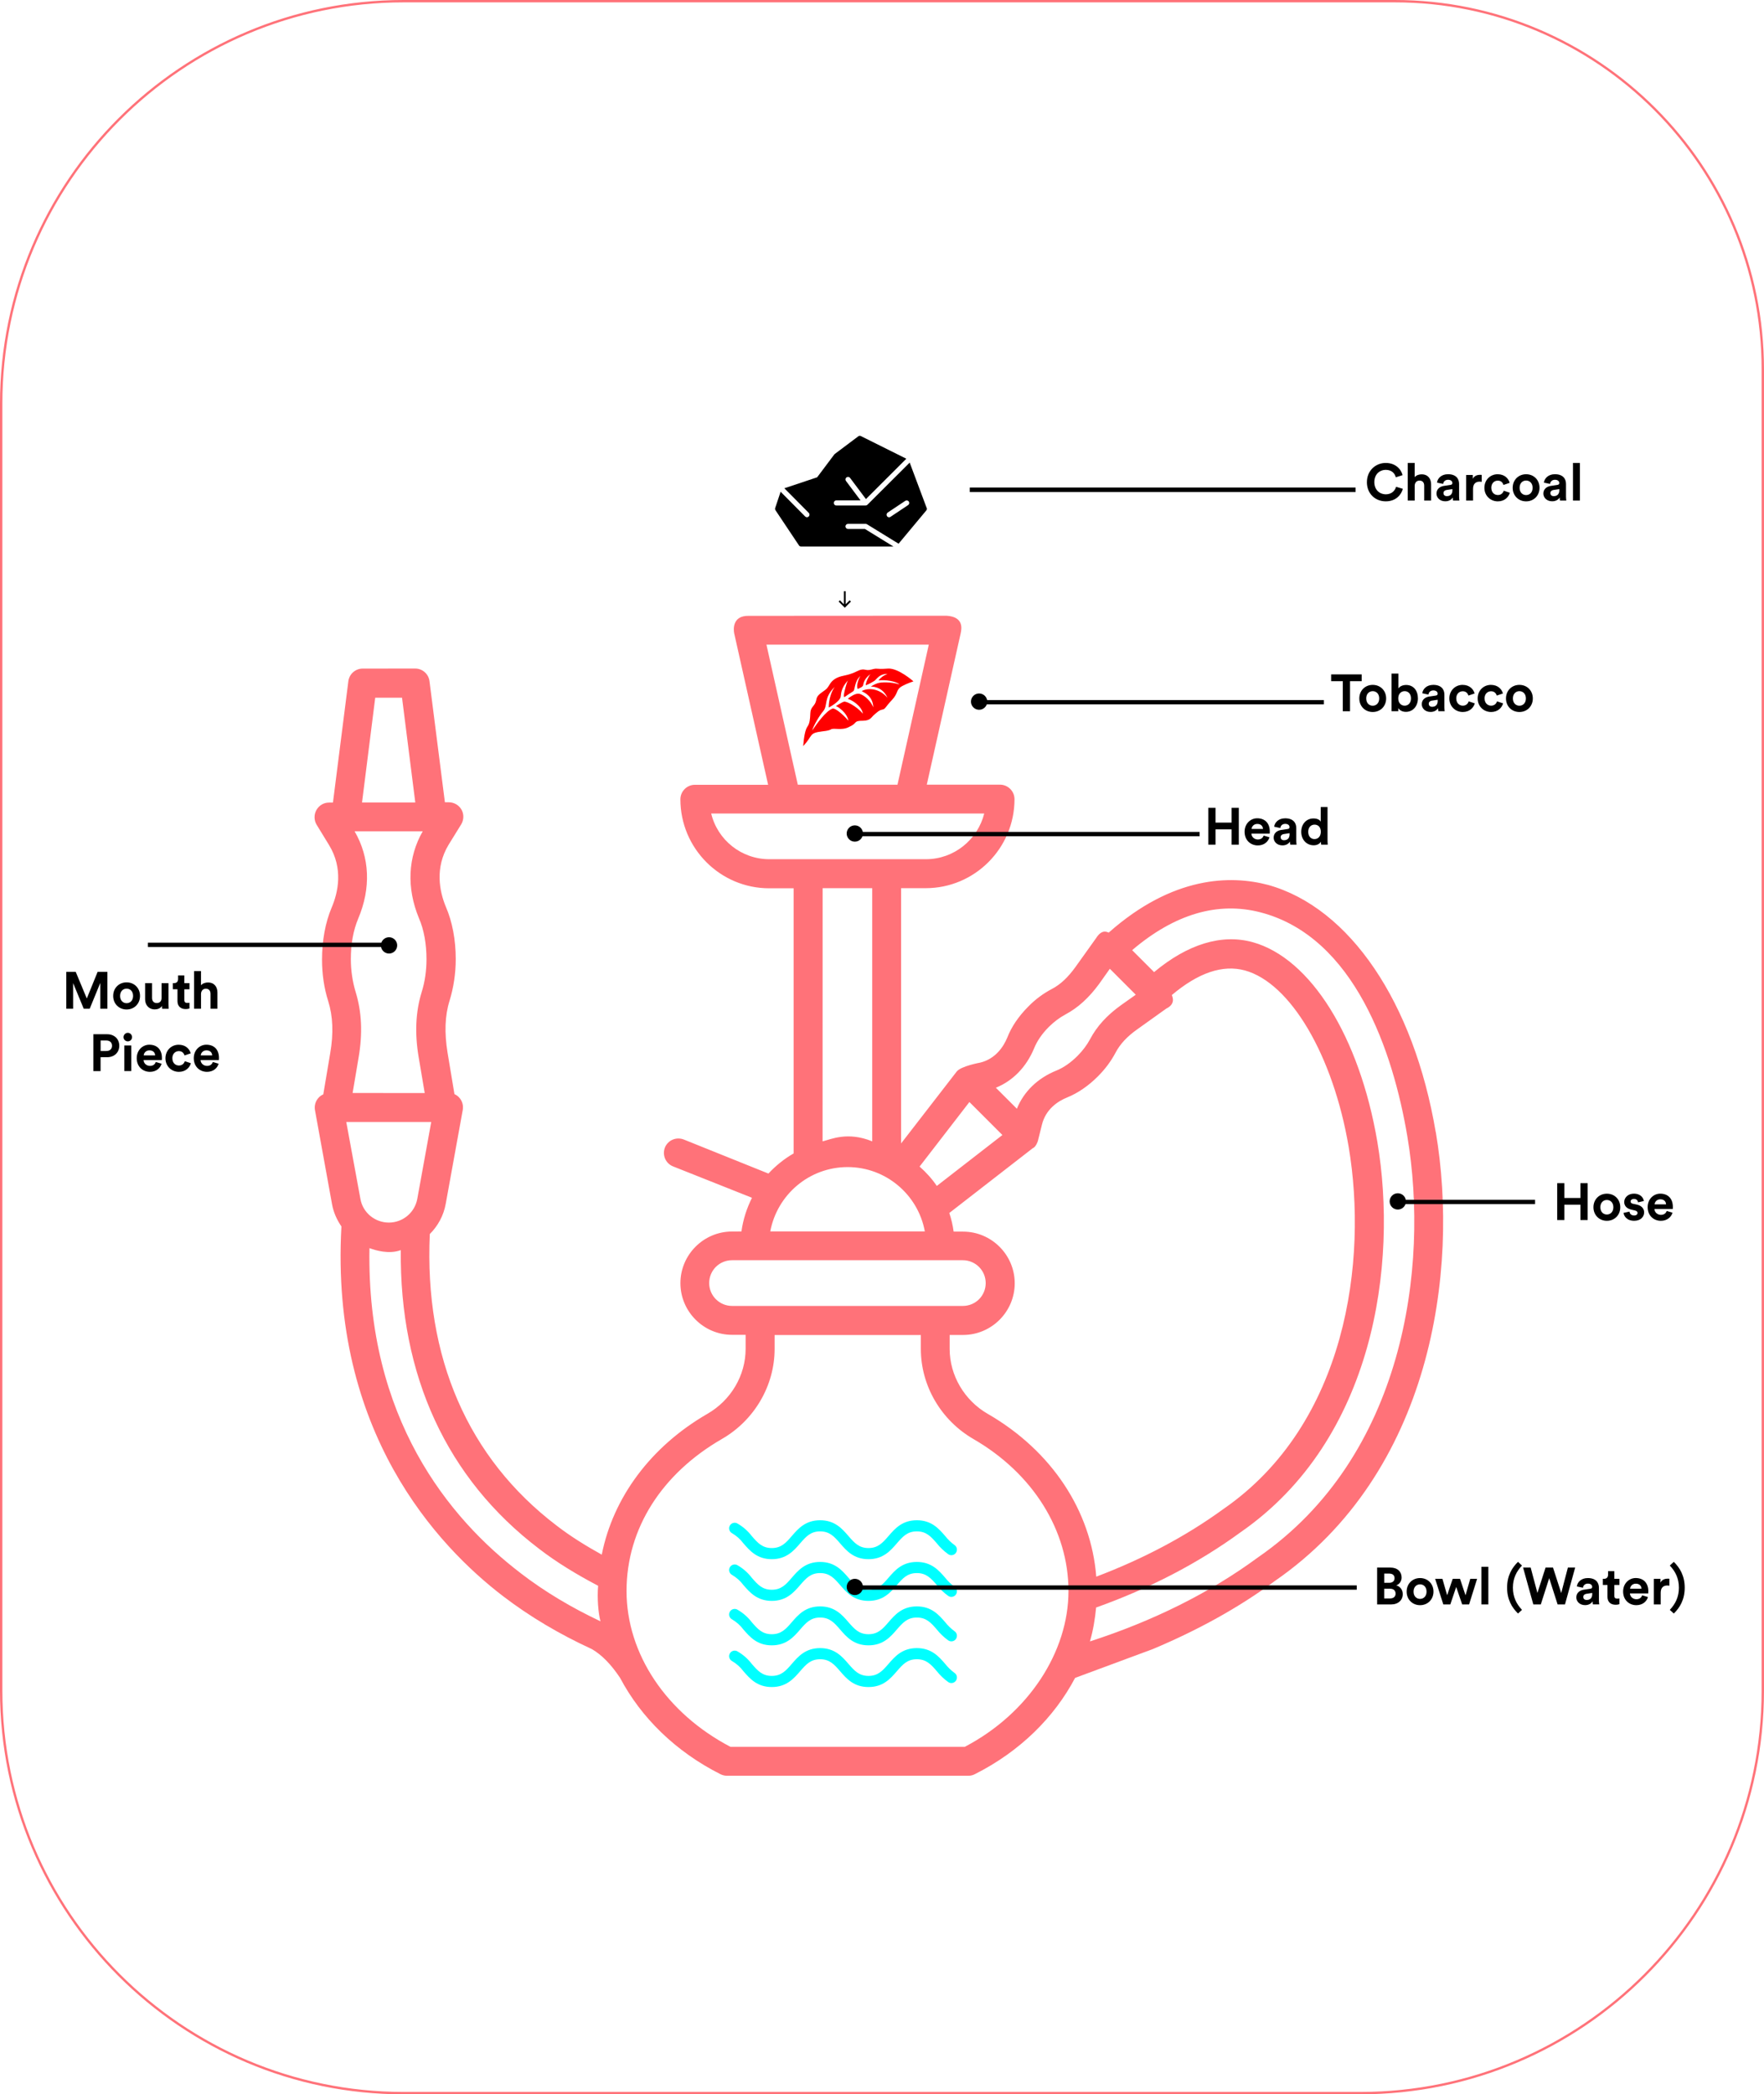 <?xml version="1.0" encoding="UTF-8"?>
<svg id="Capa_2" data-name="Capa 2" xmlns="http://www.w3.org/2000/svg" viewBox="0 0 746.85 886.5">
  <defs>
    <style>
      .cls-1 {
        fill: aqua;
      }

      .cls-2 {
        fill: red;
      }

      .cls-3 {
        fill: #ff7279;
      }
    </style>
  </defs>
  <g id="Layer_1" data-name="Layer 1">
    <g>
      <path class="cls-3" d="m575.98,886.5H170.87C76.65,886.5,0,809.84,0,715.62V170.87C0,76.65,76.65,0,170.87,0h419.64c86.2,0,156.33,70.13,156.33,156.33v559.29c0,94.22-76.65,170.87-170.87,170.87ZM170.87,1C77.2,1,1,77.2,1,170.87v544.75c0,93.67,76.2,169.87,169.87,169.87h405.1c93.67,0,169.87-76.2,169.87-169.87V156.33c0-85.65-69.68-155.33-155.33-155.33H170.87Z"/>
      <g>
        <path class="cls-1" d="m404.06,708.07c-1.45-1.07-2.75-2.33-3.87-3.75-2.73-3.17-5.82-6.7-12.01-6.7s-9.28,3.53-12.01,6.7c-2.47,2.84-4.43,5.07-8.46,5.07s-6-2.23-8.47-5.07c-2.73-3.17-5.82-6.7-12.01-6.7s-9.28,3.53-12.01,6.7c-2.46,2.84-4.41,5.07-8.46,5.07s-5.99-2.23-8.46-5.07c-1.69-2.22-3.83-4.07-6.27-5.43-1.16-.52-2.53-.03-3.09,1.11-.56,1.14-.11,2.52,1.02,3.12,1.87,1.09,3.49,2.55,4.79,4.28,2.74,3.17,5.84,6.7,12.01,6.7s9.28-3.53,12.01-6.7c2.47-2.84,4.42-5.07,8.46-5.07s5.99,2.23,8.46,5.07c2.73,3.17,5.82,6.7,12.02,6.7s9.28-3.53,12.01-6.7c2.46-2.84,4.41-5.07,8.46-5.07s6,2.23,8.46,5.07h0c1.39,1.75,3.02,3.3,4.83,4.6.52.36,1.16.49,1.78.37.62-.12,1.16-.49,1.51-1.02.34-.53.46-1.17.34-1.79-.13-.62-.51-1.15-1.04-1.49Z"/>
        <path class="cls-1" d="m404.06,690.42c-1.45-1.07-2.75-2.33-3.87-3.75-2.73-3.17-5.82-6.7-12.01-6.7s-9.28,3.53-12.01,6.7c-2.47,2.84-4.43,5.07-8.47,5.07s-5.99-2.23-8.46-5.07c-2.73-3.17-5.82-6.7-12.01-6.7s-9.28,3.53-12.01,6.7c-2.46,2.84-4.41,5.07-8.46,5.07s-5.99-2.23-8.46-5.07c-1.69-2.22-3.83-4.07-6.27-5.43-1.16-.52-2.53-.03-3.09,1.11-.56,1.14-.11,2.52,1.02,3.12,1.87,1.09,3.49,2.55,4.79,4.28,2.74,3.17,5.84,6.7,12.01,6.7s9.28-3.53,12.01-6.7c2.47-2.84,4.41-5.07,8.46-5.07s6,2.23,8.46,5.07c2.73,3.17,5.82,6.7,12.01,6.7s9.28-3.53,12.01-6.7c2.47-2.84,4.42-5.07,8.47-5.07s6,2.23,8.46,5.07h0c1.39,1.75,3.02,3.3,4.83,4.6.52.36,1.16.49,1.78.37.62-.12,1.16-.49,1.51-1.02.34-.53.46-1.17.34-1.79-.13-.62-.51-1.15-1.04-1.49Z"/>
        <path class="cls-1" d="m404.06,671.6c-1.45-1.07-2.75-2.33-3.87-3.75-2.73-3.17-5.82-6.7-12.01-6.7s-9.28,3.53-12.01,6.7c-2.47,2.84-4.43,5.07-8.46,5.07s-6-2.23-8.47-5.07c-2.73-3.17-5.82-6.7-12.01-6.7s-9.28,3.53-12.01,6.7c-2.46,2.84-4.41,5.07-8.46,5.07s-5.99-2.23-8.46-5.07c-1.69-2.22-3.83-4.07-6.27-5.43-1.16-.52-2.53-.03-3.09,1.11-.56,1.14-.11,2.52,1.02,3.12,1.87,1.09,3.49,2.55,4.79,4.28,2.74,3.17,5.84,6.7,12.01,6.7s9.28-3.53,12.01-6.7c2.47-2.84,4.42-5.07,8.46-5.07s5.99,2.23,8.46,5.07c2.73,3.17,5.82,6.7,12.02,6.7s9.28-3.53,12.01-6.7c2.46-2.84,4.41-5.07,8.46-5.07s6,2.23,8.46,5.07h0c1.39,1.75,3.02,3.3,4.83,4.6.52.36,1.16.49,1.78.37.62-.12,1.16-.49,1.51-1.02.34-.53.46-1.17.34-1.79-.13-.62-.51-1.15-1.04-1.49Z"/>
        <path class="cls-1" d="m404.06,653.95c-1.45-1.07-2.75-2.33-3.87-3.75-2.73-3.17-5.82-6.7-12.01-6.7s-9.28,3.53-12.01,6.7c-2.47,2.84-4.43,5.07-8.47,5.07s-5.99-2.23-8.46-5.07c-2.73-3.17-5.82-6.7-12.01-6.7s-9.28,3.53-12.01,6.7c-2.46,2.84-4.41,5.07-8.46,5.07s-5.99-2.23-8.46-5.07c-1.69-2.22-3.83-4.07-6.27-5.43-1.16-.52-2.53-.03-3.09,1.11-.56,1.14-.11,2.52,1.02,3.12,1.87,1.09,3.49,2.55,4.79,4.28,2.74,3.17,5.84,6.7,12.01,6.7s9.28-3.53,12.01-6.7c2.47-2.84,4.41-5.07,8.46-5.07s6,2.23,8.46,5.07c2.73,3.17,5.82,6.7,12.01,6.7s9.28-3.53,12.01-6.7c2.47-2.84,4.42-5.07,8.47-5.07s6,2.23,8.46,5.07h0c1.39,1.75,3.02,3.3,4.83,4.6.52.36,1.16.49,1.78.37.62-.12,1.16-.49,1.51-1.02.34-.53.46-1.17.34-1.79-.13-.62-.51-1.15-1.04-1.49Z"/>
        <path class="cls-3" d="m532.64,659.2c-20.65,15.19-44.64,27.01-71.18,35.59,1.37-4.68,2.15-9.51,2.62-14.35,22.55-8.05,43.2-18.72,61.14-31.84,56.7-39.27,66.66-113.54,57.92-165.32-7.58-44.57-28.32-77.7-52.78-84.47-13.19-3.62-27.54.84-41.74,12.67l-9.29-9.29c18.02-15.34,36.37-20.71,54.46-15.97,39.72,10.42,56.06,59.07,62.07,94.89,9.34,55.64-1.55,135.51-63.22,178.09Zm-114.38-60.69c-9.98-5.74-16.19-16.34-16.19-27.54v-5.9h5.68c12.04,0,21.87-9.83,21.87-21.87s-9.83-21.87-21.87-21.87h-3.99c-.37-2.77-1-5.36-1.84-7.89l35.37-27.45c1.22-.38,2.22-3,2.22-3.37l1.62-6.52c1.62-6.61,6.74-9.98,10.73-11.58,4.52-1.84,8.98-4.9,12.97-8.9,3.06-3.06,5.52-6.36,7.45-9.98,1.91-3.68,4.99-6.98,9.36-10.04l12.13-8.67c4.3-2.07,2.46-5.3,2.37-5.74,11.19-9.45,21.55-12.97,30.91-10.42,19.34,5.3,37.37,35.97,43.95,74.64,8.14,48.19-.84,117.22-52.93,153.27-16.03,11.67-34.21,21.24-53.93,28.7-2.17-27.83-18.81-53.22-45.88-68.88Zm-9.83,140.92h-99.12c-27.16-14.19-44.04-39.36-44.04-65.97s15.12-49.78,40.36-64.35c13.73-7.89,22.33-22.55,22.33-38.12v-5.9h61.91v5.9c0,15.57,8.52,30.16,22.24,38.12,25.23,14.57,40.27,38.68,40.27,64.35s-16.81,51.78-43.95,65.97Zm-98.5-186.65c-5.3,0-9.67-4.3-9.67-9.67s4.3-9.67,9.67-9.67h97.73c5.3,0,9.67,4.3,9.67,9.67s-4.3,9.67-9.67,9.67h-97.73Zm48.94-58.77c16.26,0,29.85,11.73,32.69,27.23h-65.44c2.91-15.48,16.41-27.23,32.76-27.23h0Zm10.42-118.06v107.17c-10.51-4.3-17.65-.78-21.02,0l.02-107.17h21Zm-43.57-12.26c-11.89,0-21.94-8.2-24.61-19.34h115.6c-2.78,11.04-12.73,19.34-24.71,19.34h-66.28Zm-1.22-90.83h68.74l-13.26,59.29h-42.2l-13.28-59.29Zm85.93,193.61l13.97,13.97-27.77,21.55c-2.06-3.06-4.52-5.74-7.29-8.2l21.09-27.32Zm27.39-22.71c1.22-3.06,3.37-6.21,6.21-9.05,2.15-2.15,4.61-3.99,7.05-5.3,5.36-2.84,10.04-7.14,14.35-13.04l4.46-6.3,10.98,10.98-6.3,4.46c-5.99,4.3-10.2,8.98-13.04,14.35-1.31,2.46-3.15,4.9-5.3,7.06-2.84,2.84-5.9,4.98-8.89,6.2-8.05,3.22-13.89,8.98-16.81,16.19l-8.9-8.89c7.21-2.91,12.89-8.74,16.19-16.66Zm-217.41,222.11c-30.38-23.17-65.28-65.66-63.98-137.55,2.53.93,8.2,2.69,13.26.84-.53,53,19.4,96.66,58.54,126.42,7.36,5.68,15.81,10.83,25.01,15.66-.47,5.21.07,11.58,1,15.04-12.22-5.77-23.58-12.51-33.84-20.4h0Zm-73.8-190.95h35.97l-5.9,32.53c-1.07,5.84-6.14,10.05-12.04,10.05s-11.05-4.21-12.05-10.05l-5.98-32.53Zm5.05-86.08c5.46-12.89,4.9-25.92-1.53-36.97h28.85c-6.3,10.98-6.9,23.93-1.62,36.75,2.15,4.9,3.21,10.98,3.21,17.41,0,4.84-.69,9.67-2.06,13.97-2.53,8.29-2.99,17.34-1.22,27.7l2.53,14.97-30.53-.02,2.53-14.97c1.77-10.35,1.31-19.4-1.22-27.7-1.31-4.3-2.06-9.13-2.06-13.97-.02-6.4,1.06-12.32,3.12-17.16Zm7.21-93.51h11.35l5.61,44.35h-22.55l5.59-44.35Zm449,183.9c-9.29-54.99-36.43-95.04-70.96-104.65-15.88-4.21-40.36-3.84-67.5,20.18-.31,0-2.69-1.91-5.36,2.37l-8.67,12.13c-3.14,4.37-6.36,7.45-10.04,9.36-3.62,1.91-6.99,4.37-9.98,7.45-4.06,4.06-7.14,8.58-8.89,13.13-1.62,3.9-4.99,8.98-11.42,10.58,0,0-8.14,1.46-9.98,3.77l-23.55,30.44v-108.04h10.42c20.71,0,37.59-16.87,37.59-37.67,0-3.37-2.77-6.14-6.14-6.14h-31l14.35-64.06c.38-1.84,1.46-6.99-5.99-7.45l-83.91.05c-6.67-.07-6.36,5.61-5.98,7.45l14.35,64.06h-31c-3.37,0-6.14,2.77-6.14,6.14,0,20.8,16.88,37.67,37.59,37.67h10.35v112.23c-3.99,2.3-7.52,5.14-10.66,8.52l-35.84-14.41c-3.15-1.22-6.68.22-7.98,3.37-1.22,3.15.22,6.68,3.37,7.98l33.48,13.31c-2.22,4.46-3.77,9.2-4.46,14.26l-3.97.02c-12.04,0-21.87,9.82-21.87,21.86s9.83,21.87,21.87,21.87h5.74v5.9c0,11.29-6.2,21.78-16.18,27.54-24.08,13.89-39.96,35.53-44.73,59.61-6.9-3.83-13.41-7.89-19.09-12.28-37.59-28.61-56.08-71.27-53.71-123.43,3.37-3.37,5.83-7.74,6.74-12.81l7.21-39.74c.31-1.78-.16-3.62-1.31-4.99-.62-.78-1.37-1.31-2.21-1.69l-2.91-17.5c-1.37-8.45-1.15-15.66.84-22.02,1.69-5.52,2.62-11.51,2.62-17.65,0-8.13-1.46-15.87-4.21-22.17-2.69-6.52-4.68-16.41,1.15-26.16l5.36-8.67c1.16-1.91,1.22-4.3.16-6.21-1.07-1.91-3.15-3.15-5.36-3.15h-1.69l-6.52-51.24c-.37-3.06-2.99-5.37-6.05-5.37l-22.26.02c-3.06,0-5.68,2.31-6.05,5.37l-6.52,51.34h-1.69c-2.21,0-4.21,1.21-5.3,3.14-1.07,1.91-1.07,4.3.06,6.21l5.3,8.67c5.99,9.83,3.9,19.81,1.06,26.48-2.68,6.36-4.05,13.97-4.05,21.93,0,6.14.84,12.04,2.62,17.65,1.99,6.36,2.3,13.57.84,22.02l-2.93,17.41c-.84.37-1.62.93-2.21,1.68-1.15,1.38-1.62,3.22-1.31,4.99l7.21,39.74c.62,3.53,2.06,6.68,3.99,9.51-4.84,86.84,40.67,135.25,68.43,156.49,11.42,8.74,24.08,16.19,37.59,22.4,4.37,2.53,8.29,6.68,11.97,12.2,8.83,16.72,23.49,31.22,42.58,40.8.85.4,1.75.62,2.75.62h102.12c.93,0,1.91-.22,2.77-.69,19.03-9.58,33.6-24.02,42.42-40.74l32.91-12.2c18.8-7.89,36.21-17.41,51.71-28.85,66.19-45.7,78.08-130.94,68.1-189.93Z"/>
        <polygon points="359.73 254.09 358.06 255.77 358.06 250.27 357.28 250.27 357.28 255.77 355.6 254.09 355.06 254.64 357.67 257.25 360.28 254.64 359.73 254.09"/>
        <g>
          <path d="m578.73,204.1c0-4.97,3.76-8.14,7.94-8.14s6.54,2.64,7.15,5.17l-2.86.9c-.37-1.5-1.58-3.15-4.29-3.15-2.33,0-4.8,1.67-4.8,5.21,0,3.32,2.33,5.15,4.84,5.15,2.66,0,3.96-1.74,4.38-3.19l2.84.86c-.59,2.4-2.84,5.3-7.22,5.3s-7.99-3.15-7.99-8.12Z"/>
          <path d="m598.95,211.89h-2.93v-15.93h2.93v6.01c.7-.84,1.89-1.19,2.93-1.19,2.75,0,4.03,1.91,4.03,4.29v6.82h-2.93v-6.31c0-1.21-.59-2.16-2-2.16-1.23,0-1.96.92-2.02,2.11v6.36Z"/>
          <path d="m611.44,205.66l2.66-.4c.62-.09.81-.4.81-.77,0-.77-.59-1.41-1.83-1.41s-1.98.81-2.07,1.76l-2.6-.55c.18-1.69,1.74-3.56,4.64-3.56,3.43,0,4.71,1.94,4.71,4.11v5.32c0,.57.07,1.34.13,1.72h-2.68c-.07-.29-.11-.88-.11-1.3-.55.86-1.58,1.61-3.19,1.61-2.31,0-3.72-1.56-3.72-3.26,0-1.94,1.43-3.01,3.23-3.28Zm3.48,1.85v-.48l-2.44.37c-.75.11-1.34.53-1.34,1.36,0,.64.46,1.25,1.41,1.25,1.23,0,2.38-.59,2.38-2.51Z"/>
          <path d="m627.33,203.97c-.33-.07-.62-.09-.88-.09-1.5,0-2.79.73-2.79,3.06v4.95h-2.93v-10.83h2.84v1.61c.66-1.43,2.16-1.69,3.08-1.69.24,0,.46.02.68.04v2.95Z"/>
          <path d="m631.4,206.48c0,1.96,1.28,3.06,2.77,3.06s2.24-.99,2.49-1.83l2.57.86c-.48,1.8-2.18,3.65-5.06,3.65-3.19,0-5.7-2.42-5.7-5.74s2.46-5.74,5.61-5.74c2.95,0,4.62,1.83,5.08,3.65l-2.62.88c-.26-.9-.95-1.83-2.4-1.83s-2.75,1.08-2.75,3.04Z"/>
          <path d="m651.81,206.48c0,3.32-2.44,5.74-5.68,5.74s-5.68-2.42-5.68-5.74,2.44-5.74,5.68-5.74,5.68,2.4,5.68,5.74Zm-2.93,0c0-2.05-1.32-3.08-2.75-3.08s-2.75,1.03-2.75,3.08,1.32,3.08,2.75,3.08,2.75-1.03,2.75-3.08Z"/>
          <path d="m656.7,205.66l2.66-.4c.62-.09.81-.4.81-.77,0-.77-.59-1.41-1.83-1.41s-1.98.81-2.07,1.76l-2.6-.55c.18-1.69,1.74-3.56,4.64-3.56,3.43,0,4.71,1.94,4.71,4.11v5.32c0,.57.07,1.34.13,1.72h-2.68c-.07-.29-.11-.88-.11-1.3-.55.86-1.58,1.61-3.19,1.61-2.31,0-3.72-1.56-3.72-3.26,0-1.94,1.43-3.01,3.23-3.28Zm3.48,1.85v-.48l-2.44.37c-.75.11-1.34.53-1.34,1.36,0,.64.46,1.25,1.41,1.25,1.23,0,2.38-.59,2.38-2.51Z"/>
          <path d="m665.98,211.89v-15.93h2.93v15.93h-2.93Z"/>
        </g>
        <g>
          <path d="m521.43,357.53v-6.47h-6.8v6.47h-3.04v-15.6h3.04v6.27h6.8v-6.27h3.06v15.6h-3.06Z"/>
          <path d="m537.46,354.43c-.55,1.87-2.27,3.43-4.93,3.43-2.97,0-5.59-2.13-5.59-5.79,0-3.45,2.55-5.7,5.32-5.7,3.34,0,5.35,2.13,5.35,5.61,0,.42-.04.86-.04.9h-7.75c.07,1.43,1.28,2.46,2.73,2.46,1.36,0,2.11-.68,2.46-1.65l2.44.73Zm-2.73-3.54c-.04-1.08-.75-2.13-2.42-2.13-1.52,0-2.35,1.14-2.42,2.13h4.84Z"/>
          <path d="m542.5,351.31l2.66-.4c.62-.09.81-.4.81-.77,0-.77-.59-1.41-1.83-1.41s-1.98.81-2.07,1.76l-2.6-.55c.18-1.69,1.74-3.56,4.64-3.56,3.43,0,4.71,1.94,4.71,4.11v5.32c0,.57.07,1.34.13,1.72h-2.68c-.07-.29-.11-.88-.11-1.3-.55.86-1.58,1.61-3.19,1.61-2.31,0-3.72-1.56-3.72-3.26,0-1.94,1.43-3.01,3.23-3.28Zm3.48,1.85v-.48l-2.44.37c-.75.11-1.34.53-1.34,1.36,0,.64.46,1.25,1.41,1.25,1.23,0,2.38-.59,2.38-2.51Z"/>
          <path d="m562.06,355.57c0,.73.04,1.52.09,1.96h-2.79c-.04-.22-.11-.75-.11-1.25-.48.86-1.58,1.52-3.04,1.52-3.08,0-5.28-2.42-5.28-5.7s2.13-5.66,5.19-5.66c1.87,0,2.75.77,3.06,1.34v-6.18h2.88v13.97Zm-5.5-.4c1.5,0,2.66-1.14,2.66-3.1s-1.17-3.01-2.66-3.01-2.68,1.1-2.68,3.04,1.14,3.08,2.68,3.08Z"/>
        </g>
        <g>
          <path d="m669.13,516.42v-6.47h-6.8v6.47h-3.04v-15.6h3.04v6.27h6.8v-6.27h3.06v15.6h-3.06Z"/>
          <path d="m686,511.01c0,3.32-2.44,5.74-5.68,5.74s-5.68-2.42-5.68-5.74,2.44-5.74,5.68-5.74,5.68,2.4,5.68,5.74Zm-2.93,0c0-2.05-1.32-3.08-2.75-3.08s-2.75,1.03-2.75,3.08,1.32,3.08,2.75,3.08,2.75-1.03,2.75-3.08Z"/>
          <path d="m689.9,512.85c.07.86.7,1.65,1.98,1.65.97,0,1.43-.51,1.43-1.08,0-.48-.33-.88-1.17-1.06l-1.43-.33c-2.09-.46-3.04-1.72-3.04-3.23,0-1.94,1.72-3.54,4.05-3.54,3.08,0,4.11,1.96,4.25,3.12l-2.44.55c-.09-.64-.55-1.45-1.78-1.45-.77,0-1.39.46-1.39,1.08,0,.53.4.86.99.97l1.54.33c2.13.44,3.21,1.74,3.21,3.32,0,1.76-1.36,3.56-4.2,3.56-3.26,0-4.38-2.11-4.51-3.34l2.51-.55Z"/>
          <path d="m708.11,513.32c-.55,1.87-2.27,3.43-4.93,3.43-2.97,0-5.59-2.13-5.59-5.79,0-3.45,2.55-5.7,5.32-5.7,3.34,0,5.35,2.13,5.35,5.61,0,.42-.04.86-.04.9h-7.75c.07,1.43,1.28,2.46,2.73,2.46,1.36,0,2.11-.68,2.46-1.65l2.44.73Zm-2.73-3.54c-.04-1.08-.75-2.13-2.42-2.13-1.52,0-2.35,1.14-2.42,2.13h4.84Z"/>
        </g>
        <g>
          <path d="m588.67,663.53c3.04,0,4.75,1.78,4.75,4.2,0,1.61-.97,2.9-2.27,3.34,1.52.37,2.75,1.76,2.75,3.7,0,2.53-1.89,4.36-4.82,4.36h-6.03v-15.6h5.61Zm-.46,6.45c1.39,0,2.22-.77,2.22-1.96s-.77-1.94-2.24-1.94h-2.13v3.89h2.16Zm.31,6.62c1.47,0,2.35-.77,2.35-2.02s-.79-2.09-2.31-2.09h-2.51v4.11h2.46Z"/>
          <path d="m606.91,673.71c0,3.32-2.44,5.74-5.68,5.74s-5.68-2.42-5.68-5.74,2.44-5.74,5.68-5.74,5.68,2.4,5.68,5.74Zm-2.93,0c0-2.05-1.32-3.08-2.75-3.08s-2.75,1.03-2.75,3.08,1.32,3.08,2.75,3.08,2.75-1.03,2.75-3.08Z"/>
          <path d="m618.15,668.3l2.33,6.98,2-6.98h2.9l-3.39,10.83h-2.93l-2.53-7.39-2.49,7.39h-2.97l-3.45-10.83h3.08l2,6.95,2.35-6.95h3.08Z"/>
          <path d="m627.21,679.13v-15.93h2.93v15.93h-2.93Z"/>
          <path d="m642.7,661.11l1.69,1.56c-2.35,2.51-3.85,5.41-3.85,9.37s1.5,6.89,3.85,9.4l-1.69,1.54c-2.57-2.51-4.62-5.9-4.62-10.94s2.05-8.41,4.62-10.94Z"/>
          <path d="m663.8,663.53h3.1l-4.31,15.6h-3.12l-3.56-11.11-3.56,11.11h-3.17l-4.33-15.6h3.21l2.86,10.74,3.45-10.74h3.15l3.48,10.78,2.82-10.78Z"/>
          <path d="m670.64,672.9l2.66-.4c.62-.09.81-.4.81-.77,0-.77-.59-1.41-1.83-1.41s-1.98.81-2.07,1.76l-2.6-.55c.18-1.69,1.74-3.56,4.64-3.56,3.43,0,4.71,1.94,4.71,4.11v5.32c0,.57.07,1.34.13,1.72h-2.68c-.07-.29-.11-.88-.11-1.3-.55.86-1.58,1.61-3.19,1.61-2.31,0-3.72-1.56-3.72-3.26,0-1.94,1.43-3.01,3.23-3.28Zm3.48,1.85v-.48l-2.44.37c-.75.11-1.34.53-1.34,1.36,0,.64.46,1.25,1.41,1.25,1.23,0,2.38-.59,2.38-2.51Z"/>
          <path d="m683.47,668.3h2.18v2.6h-2.18v4.53c0,.95.44,1.25,1.28,1.25.35,0,.75-.04.9-.09v2.42c-.26.11-.79.26-1.65.26-2.11,0-3.43-1.25-3.43-3.34v-5.04h-1.96v-2.6h.55c1.14,0,1.67-.75,1.67-1.72v-1.52h2.64v3.23Z"/>
          <path d="m697.72,676.02c-.55,1.87-2.27,3.43-4.93,3.43-2.97,0-5.59-2.13-5.59-5.79,0-3.45,2.55-5.7,5.32-5.7,3.34,0,5.35,2.13,5.35,5.61,0,.42-.04.86-.04.9h-7.75c.07,1.43,1.28,2.46,2.73,2.46,1.36,0,2.11-.68,2.46-1.65l2.44.73Zm-2.73-3.54c-.04-1.08-.75-2.13-2.42-2.13-1.52,0-2.35,1.14-2.42,2.13h4.84Z"/>
          <path d="m706.79,671.21c-.33-.07-.62-.09-.88-.09-1.5,0-2.79.73-2.79,3.06v4.95h-2.93v-10.83h2.84v1.61c.66-1.43,2.16-1.69,3.08-1.69.24,0,.46.02.68.04v2.95Z"/>
          <path d="m708.66,682.98l-1.69-1.54c2.35-2.51,3.85-5.44,3.85-9.4s-1.5-6.87-3.85-9.37l1.69-1.56c2.57,2.53,4.62,5.9,4.62,10.94s-2.05,8.43-4.62,10.94Z"/>
        </g>
        <g>
          <path d="m42.47,426.98v-10.94l-4.49,10.94h-2.53l-4.49-10.85v10.85h-2.9v-15.6h4l4.69,11.27,4.58-11.27h4.14v15.6h-2.99Z"/>
          <path d="m59.28,421.56c0,3.32-2.44,5.74-5.68,5.74s-5.68-2.42-5.68-5.74,2.44-5.74,5.68-5.74,5.68,2.4,5.68,5.74Zm-2.93,0c0-2.05-1.32-3.08-2.75-3.08s-2.75,1.03-2.75,3.08,1.32,3.08,2.75,3.08,2.75-1.03,2.75-3.08Z"/>
          <path d="m68.54,425.81c-.59,1.01-1.85,1.45-2.99,1.45-2.62,0-4.11-1.91-4.11-4.27v-6.84h2.93v6.25c0,1.21.62,2.18,1.98,2.18s2.05-.88,2.05-2.13v-6.29h2.93v8.87c0,.84.07,1.58.11,1.96h-2.79c-.04-.22-.09-.73-.09-1.17Z"/>
          <path d="m78.04,416.15h2.18v2.6h-2.18v4.53c0,.95.44,1.25,1.28,1.25.35,0,.75-.04.9-.09v2.42c-.26.11-.79.26-1.65.26-2.11,0-3.43-1.25-3.43-3.34v-5.04h-1.96v-2.6h.55c1.14,0,1.67-.75,1.67-1.72v-1.52h2.64v3.23Z"/>
          <path d="m85.1,426.98h-2.93v-15.93h2.93v6.01c.7-.84,1.89-1.19,2.93-1.19,2.75,0,4.03,1.91,4.03,4.29v6.82h-2.93v-6.31c0-1.21-.59-2.16-2-2.16-1.23,0-1.96.92-2.02,2.11v6.36Z"/>
          <path d="m42.58,447.5v5.88h-3.04v-15.6h5.83c3.08,0,5.13,2.05,5.13,4.86s-2.05,4.86-5.13,4.86h-2.79Zm2.42-2.62c1.52,0,2.44-.88,2.44-2.22s-.92-2.24-2.44-2.24h-2.4v4.47h2.4Z"/>
          <path d="m54.1,437.18c1.01,0,1.8.81,1.8,1.83s-.79,1.78-1.8,1.78-1.8-.81-1.8-1.78.81-1.83,1.8-1.83Zm-1.45,16.19v-10.83h2.93v10.83h-2.93Z"/>
          <path d="m68.41,450.27c-.55,1.87-2.27,3.43-4.93,3.43-2.97,0-5.59-2.13-5.59-5.79,0-3.45,2.55-5.7,5.32-5.7,3.34,0,5.35,2.13,5.35,5.61,0,.42-.04.86-.04.9h-7.75c.07,1.43,1.28,2.46,2.73,2.46,1.36,0,2.11-.68,2.46-1.65l2.44.73Zm-2.73-3.54c-.04-1.08-.75-2.13-2.42-2.13-1.52,0-2.35,1.14-2.42,2.13h4.84Z"/>
          <path d="m72.98,447.96c0,1.96,1.28,3.06,2.77,3.06s2.24-.99,2.49-1.83l2.57.86c-.48,1.8-2.18,3.65-5.06,3.65-3.19,0-5.7-2.42-5.7-5.74s2.46-5.74,5.61-5.74c2.95,0,4.62,1.83,5.08,3.65l-2.62.88c-.26-.9-.95-1.83-2.4-1.83s-2.75,1.08-2.75,3.04Z"/>
          <path d="m92.56,450.27c-.55,1.87-2.27,3.43-4.93,3.43-2.97,0-5.59-2.13-5.59-5.79,0-3.45,2.55-5.7,5.32-5.7,3.34,0,5.35,2.13,5.35,5.61,0,.42-.04.86-.04.9h-7.75c.07,1.43,1.28,2.46,2.73,2.46,1.36,0,2.11-.68,2.46-1.65l2.44.73Zm-2.73-3.54c-.04-1.08-.75-2.13-2.42-2.13-1.52,0-2.35,1.14-2.42,2.13h4.84Z"/>
        </g>
        <g>
          <path d="m571.58,288.34v12.72h-3.06v-12.72h-4.93v-2.88h12.92v2.88h-4.93Z"/>
          <path d="m586.87,295.64c0,3.32-2.44,5.74-5.68,5.74s-5.68-2.42-5.68-5.74,2.44-5.74,5.68-5.74,5.68,2.4,5.68,5.74Zm-2.93,0c0-2.05-1.32-3.08-2.75-3.08s-2.75,1.03-2.75,3.08,1.32,3.08,2.75,3.08,2.75-1.03,2.75-3.08Z"/>
          <path d="m589.17,301.05v-15.93h2.88v6.29c.48-.77,1.67-1.47,3.28-1.47,3.17,0,4.99,2.44,4.99,5.66s-2.02,5.72-5.1,5.72c-1.5,0-2.64-.66-3.21-1.58v1.32h-2.84Zm5.54-8.49c-1.47,0-2.71,1.08-2.71,3.06s1.23,3.08,2.71,3.08,2.68-1.1,2.68-3.08-1.19-3.06-2.68-3.06Z"/>
          <path d="m605.21,294.83l2.66-.4c.62-.09.81-.4.81-.77,0-.77-.59-1.41-1.83-1.41s-1.98.81-2.07,1.76l-2.6-.55c.18-1.69,1.74-3.56,4.64-3.56,3.43,0,4.71,1.94,4.71,4.11v5.32c0,.57.07,1.34.13,1.72h-2.68c-.07-.29-.11-.88-.11-1.3-.55.86-1.58,1.61-3.19,1.61-2.31,0-3.72-1.56-3.72-3.26,0-1.94,1.43-3.01,3.23-3.28Zm3.48,1.85v-.48l-2.44.37c-.75.11-1.34.53-1.34,1.36,0,.64.46,1.25,1.41,1.25,1.23,0,2.38-.59,2.38-2.51Z"/>
          <path d="m616.56,295.64c0,1.96,1.28,3.06,2.77,3.06s2.24-.99,2.49-1.83l2.57.86c-.48,1.8-2.18,3.65-5.06,3.65-3.19,0-5.7-2.42-5.7-5.74s2.46-5.74,5.61-5.74c2.95,0,4.62,1.83,5.08,3.65l-2.62.88c-.26-.9-.95-1.83-2.4-1.83s-2.75,1.08-2.75,3.04Z"/>
          <path d="m628.55,295.64c0,1.96,1.28,3.06,2.77,3.06s2.24-.99,2.49-1.83l2.57.86c-.48,1.8-2.18,3.65-5.06,3.65-3.19,0-5.7-2.42-5.7-5.74s2.46-5.74,5.61-5.74c2.95,0,4.62,1.83,5.08,3.65l-2.62.88c-.26-.9-.95-1.83-2.4-1.83s-2.75,1.08-2.75,3.04Z"/>
          <path d="m648.97,295.64c0,3.32-2.44,5.74-5.68,5.74s-5.68-2.42-5.68-5.74,2.44-5.74,5.68-5.74,5.68,2.4,5.68,5.74Zm-2.93,0c0-2.05-1.32-3.08-2.75-3.08s-2.75,1.03-2.75,3.08,1.32,3.08,2.75,3.08,2.75-1.03,2.75-3.08Z"/>
        </g>
        <rect x="62.61" y="399.02" width="101.63" height="1.82"/>
        <circle cx="164.71" cy="400.17" r="3.45"/>
        <rect x="410.59" y="206.36" width="163.35" height="1.92"/>
        <rect x="590.62" y="507.87" width="59.3" height="1.82"/>
        <circle cx="591.81" cy="508.54" r="3.45"/>
        <rect x="362.4" y="352.14" width="145.5" height="1.82"/>
        <circle cx="361.92" cy="352.81" r="3.45"/>
        <rect x="362.4" y="671.08" width="212.03" height="1.82"/>
        <circle cx="361.92" cy="671.74" r="3.45"/>
        <g>
          <rect x="415.52" y="296.83" width="144.5" height=".82"/>
          <rect x="415.02" y="296.33" width="145.5" height="1.82"/>
        </g>
        <circle cx="414.54" cy="296.99" r="3.45"/>
        <path d="m392.34,215.02l-7.19-19.21-1.68,1.68-16.22,16.17s-.04.02-.06.04l-.06.06s-.04,0-.06.02c-.17.11-.37.19-.56.19h-12.43c-.6,0-1.08-.5-1.08-1.08s.47-1.08,1.08-1.08h10.25l-6.16-8.23c-.34-.47-.26-1.14.22-1.51.47-.34,1.16-.26,1.51.22l6.72,8.96,15.48-15.46.8-.8.82-.82-19.23-9.58c-.34-.19-.8-.15-1.12.11l-9.93,7.45c-.09.06-.17.13-.22.22l-7.26,9.67-13.89,4.63,1.7,1.7,8.64,8.72c.43.43.41,1.12,0,1.53-.22.22-.5.32-.75.32-.28,0-.56-.11-.78-.32l-8.68-8.76-.86-.86-.84-.86-2.3,6.89c-.11.32-.04.67.13.95l9.95,14.9c.19.3.54.47.88.47h39.13l-3.49-2.15-8.61-5.3h-7.15c-.58,0-1.08-.47-1.08-1.08s.5-1.08,1.08-1.08h7.45c.22,0,.41.06.58.17l11.5,7.08.93.56.95.58,11.74-14.08c.24-.3.3-.71.17-1.06h0Zm-15.31,3.75c-.19.13-.39.19-.6.19-.34,0-.69-.17-.9-.5-.32-.5-.19-1.16.3-1.49l7.45-4.97c.5-.32,1.16-.19,1.51.3.32.5.19,1.16-.3,1.49l-7.45,4.97Z"/>
        <path class="cls-2" d="m340.05,315.79c.35-4.06.87-6.91,1.84-8.28.97-1.37,1.09-3.22,1.2-5.63.1-2.48,1.46-2.81,2.15-4.44.72-1.76.02-2.48,2.81-4.43,2.18-1.54,2.07-1.42,3.4-3.59.93-1.41,2.34-2.53,4.75-3.17,1.52-.41,3.55-.57,6.79-2.19,3.2-1.58,3.11.15,5.99-.66,2.92-.78,1.18.03,6.94-.39,4.39-.33,10.82,5.4,10.82,5.4,0,0-2.45.76-4.68,1.95-2.89,1.57-1.58,2.93-4.37,5.87-2.98,3.14-2.76,3.88-4.12,4.13-1.4.29-2.04.98-3.57,2.3-1.03.86-1.48,2.41-4.66,2.42-3.85,0-2.52.84-4.83,2.11-2.27,1.23-3.12,1.5-6.75,1.32-2.99-.12-.57.53-5.69,1.08-5.83.74-3.71,1.71-8.01,6.2h0Zm3.87-6.63c2.04-3.03,5.74-8.16,8.52-9.21.81-.46,4.04,1.93,6.76,5.12-.57-3.47-4.64-6.11-5.31-6.2,0,0,2.72-1.72,3.46-1.86.97-.23,5.06,1.73,8.01,5.07-.73-3.63-4.98-5.82-6.21-6.2-.24-.07-.13-.19.37-.56.5-.37,2.52-1.83,4.06-1.69.87.05,4.39,1.64,6.16,5.77-.18-4.63-3.62-6.15-4.42-6.59-.8-.44-.44-.26.29-.64,3.02-1.14,7.3-.2,10.14,3.18-2.32-5.1-7.06-4.72-7.06-4.72,0,0,1.26-.87,2.81-1.41,1.55-.53,5.51-.65,9.33.46-1.34-1.24-5.93-2.09-8.9-1.66.82-1.05,2-2.08,3.86-2.78-1.42-.02-2.46.29-3.54,1.04-1.03.79-1.59,1.63-2.12,1.97-1.99,1.26-3.58,1.83-3.58,1.83-.04-1.1,1.08-3.62,1.98-4.75-3.13,2.32-2.89,4.43-3.15,4.88-.44.8-1.38.92-1.99,1.33-.46.33-.55-.96-.46-1.63.26-1.5.72-2.82,1.35-3.75-2.55,2.18-2.29,5.9-2.94,6.36-.95.7-2.11,1.3-3.41,2.29-.91.74-.69-.48-.53-1.39.16-.83.83-3.84,1.6-5.41-3.09,3.42-2.84,5.77-3.07,6.92-.46,2.22-5.05,4.56-5.05,4.56,0,0-.22-4.59,2.49-8.74-4.84,4.9-2.72,7.77-4.87,10.32-1.47,1.67-4.12,6.17-4.6,8.07h0Z"/>
      </g>
    </g>
  </g>
</svg>